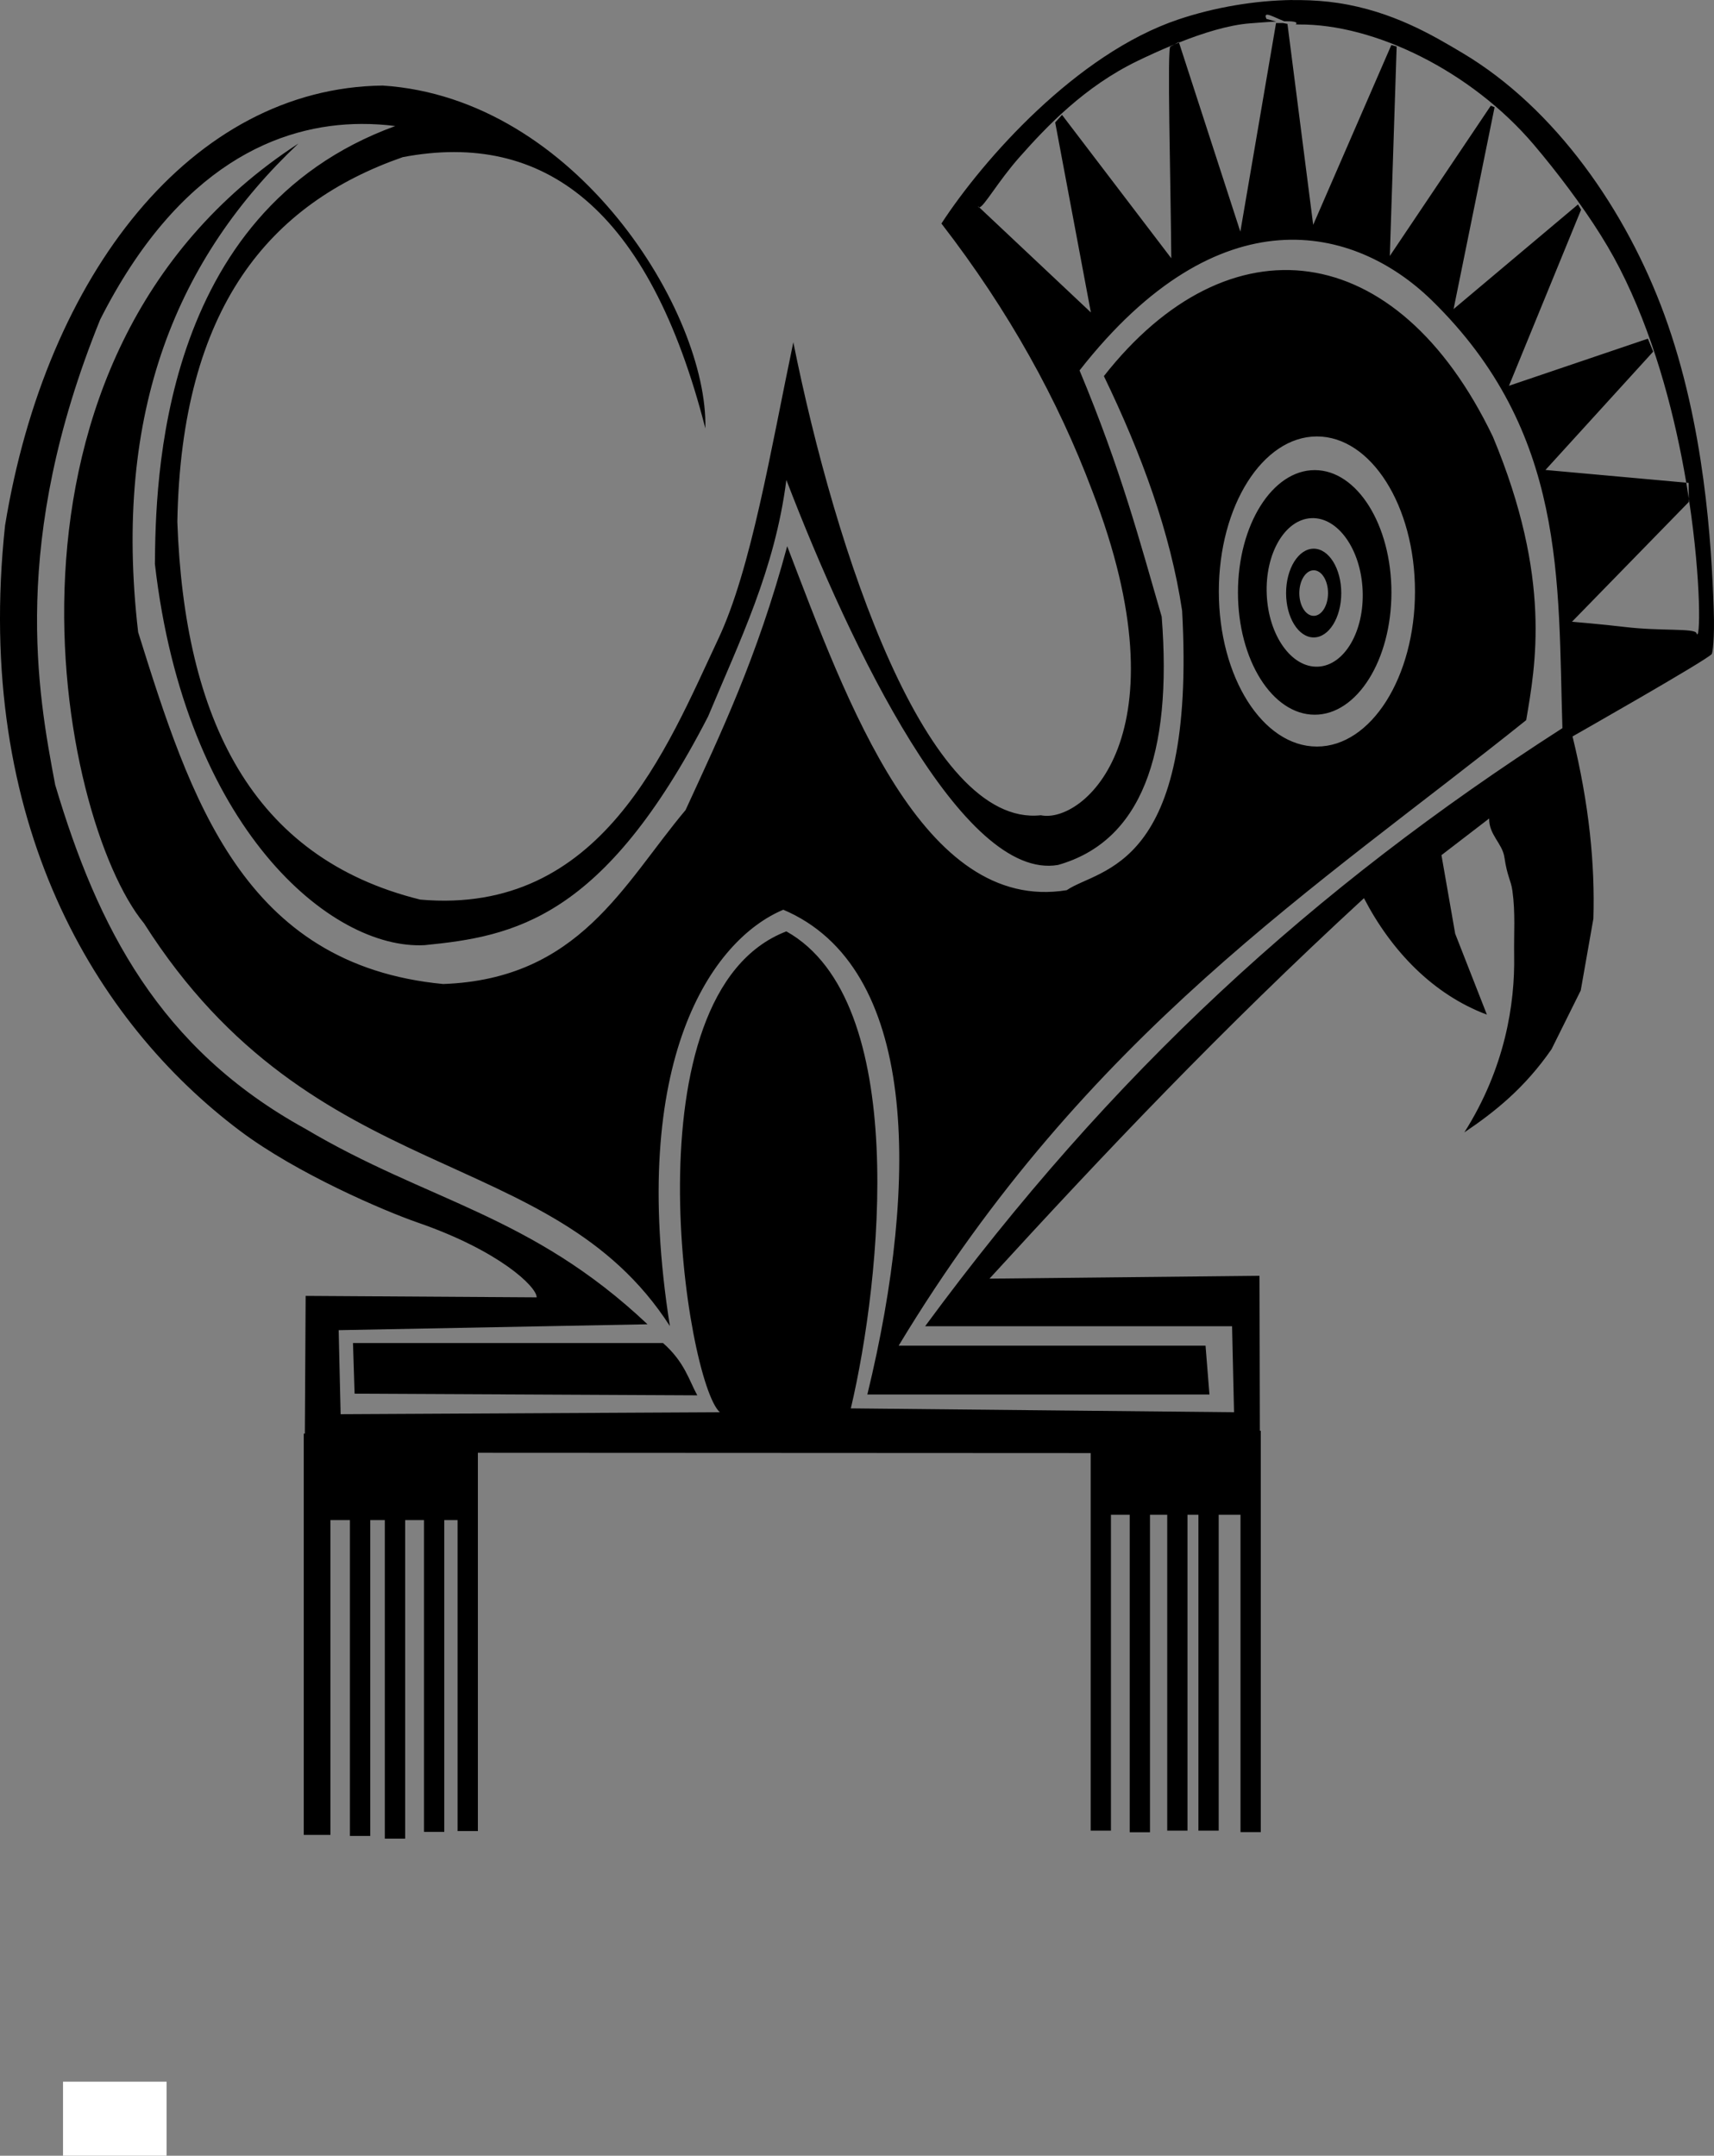 <?xml version="1.0" encoding="UTF-8"?>
<svg version="1.1" viewBox="0 0 736.77 926.73" xmlns="http://www.w3.org/2000/svg">
<rect x="0" y="0" width="736.77" height="926.73" fill="#808080" stroke="none"/>
<g transform="translate(-3.661 -130.98)">
<path d="m559.24 130.98c-16.132 0.199-33.542 3.14-49.094 8.375-43.718 14.716-83.874 60.193-101.81 87.719 28.951 37.468 50.122 75.823 64.812 114.88 40.79 105.47-4.002 143.3-22.094 139.5-49.049 5.369-88.262-113.15-106.38-203.34-9.717 46.419-18.118 97.656-32.312 127.66-22.099 46.938-49.999 118.84-128.06 111.94-72.664-17.979-101.36-77.943-104.41-162.38 1.646-92.578 39.962-136.95 96.937-156.81 60.635-11.491 105.83 21.993 130.03 116.62 1.217-49.53-55.321-141.97-138.69-147.38-81.995 0.97-144.7 81.08-162.34 189.16-13.63 127.67 39.039 213.64 101.03 260.22 24.462 18.38 61.978 34.435 76.438 39.438 34.951 12.093 51.076 27.541 51.062 32.125l-99.312-0.625-0.344 59.219h-0.469v172.5h11.469v-135.34h8.375v135.78h8.75v-135.78h6.25v136.94h8.75v-136.94h8.094v134.03h8.719v-134.03h5.719v133.69h8.719v-162.62l263.41 0.125v162.31h8.719v-135.81h8.062v136.5h8.719v-136.5h7.406v135.81h8.719v-135.81h4.688v135.81h8.719v-135.81h9.375v136.44h8.719v-172.53h-0.406l-0.156-66.625-116.06 1.219c48.749-53.291 99.67-107.13 160.97-163.56 11.847 22.849 29.904 41.476 52.844 50.062l-13.625-34.781-5.906-33.781 20.5-15.75c-0.095 7.073 5.674 10.646 6.562 16.688 1.246 8.474 2.778 9.655 3.438 14.375 1.341 9.603 0.589 18.37 0.75 27.969 0.346 20.655-3.87 48.182-21.406 75.906 13.102-8.833 25.936-19.071 37.469-35.75l12.562-25.281 5.438-30.875c0.699-23.155-1.752-48.824-8.969-78.312 0 0 58.299-33.105 59.875-35.469 0.235-0.353 1.289-5.758 0.812-19.406-0.954-27.356-3.827-78.875-21.219-126.44-16.309-44.601-46.725-88.703-86.875-112.56-12.424-7.383-29.862-17.885-53.438-21.438-5.143-0.775-10.643-1.19-16.312-1.25-1.063-0.011-2.143-0.013-3.219 0zm-10.875 6.312c1.236-7e-3 4.116 1.583 7.344 2.812 3.385-0.034 5.795 0.225 5.125 1.125-0.061 0.083-0.172 0.14-0.312 0.188 0.485 0.061 0.97 0.098 1.438 0.094 32.377-0.292 74.087 19.927 101.09 51.75 9.886 11.65 20.622 25.895 28.625 38.688 4.177 6.676 7.406 12.535 10.812 19.656 13.437 28.087 21.444 59.735 26.031 86.875l1 0.094 0.094 6.781c5.52 36.165 4.888 62.47 3.281 57.812-0.754-2.184-15.43-0.837-30.5-2.625-10.436-1.238-23-2.281-23-2.281l50.25-51.531-0.031-1.375c-0.344-2.254-0.701-4.549-1.094-6.875l-60.531-5.469 46.312-50.875-2.281-5.562-59.719 20.25 31-75.688-1.312-2.281-53.5 45 17.625-86.781-1.625-0.656-43.406 64.594 2.938-90.031-2.281-0.656-33.594 77.312-11.062-86.375c-0.604-0.101-1.223-0.237-1.875-0.375h-3.031l-15.344 89.688-26.375-81.312c-0.668 0.265-1.311 0.544-1.969 0.812l-1.688 0.906c-1.533-0.854 0.098 58.089 0.344 91.031l-46.969-61.656-2.938 3.25 15.344 81.688-47.969-45.156c-0.25 0.018-0.423-0.129-0.531-0.5l0.531 0.5c1.934-0.139 8.052-11.164 17.281-21.594 11.773-13.305 27.964-30.347 50.688-41.344 4.451-2.154 9.963-4.697 15.906-7.125l1.906-1.031 0.062 0.219c10.135-4.027 21.3-7.563 30.562-8.25 2.605-0.193 7.147-0.583 11.25-0.781-2.346-0.586-4.25-1.156-4.25-1.156-0.524-1.275-0.331-1.778 0.344-1.781zm-389.31 46.969c5.031-0.015 9.89 0.303 14.531 0.906-101.9 37.093-102.99 154.32-103.34 188.25 13.01 113.29 75.589 166.07 115.97 163.88 38.329-3.804 76.927-11.101 121.84-98.344 13.441-32.216 28.719-63.039 33.625-101.66 27.811 72.503 75.988 172.54 116.78 165.53 35.668-10.125 49.221-47.305 44.562-106.72-9.431-32.377-17.312-62.786-35.312-105.88 60.126-76.795 118.24-62.363 151.28-30.25 58.219 56.792 54.297 120.75 56.281 184.03-107.26 68.941-193.56 147.86-273.94 257.12h131.94l0.844 36.969-164.72-1.656c13.137-55.686 25.586-175.25-27.719-205.06-69.317 26.605-43.065 193.79-28.594 206.72l-163 0.844-0.844-36.125 132.75-2.531c-50.11-47.3-94.4-52.74-147.05-84.03-62.753-34.5-89.354-86.67-107.56-147.9-7.515-39.688-19.429-104.34 19.344-200 33.664-66.525 77.128-83.991 112.34-84.094zm-27.094 8.406c-141.66 92.16-103.65 290.03-66.375 335.28 73.241 115.27 174.94 93.572 226.03 173.12-18.098-114.54 18.221-166.17 48.75-179 57.712 24.517 58.728 115.43 36.125 208.41h147.06l-1.688-21h-131.91c81.116-134.5 179.83-196.85 269.75-268.91 3.927-23.268 11.186-60.771-14.312-121.84-41.381-86.27-113.67-94.264-167.22-26.062 16.239 33.613 28.567 67.23 33.625 100.84 6.187 111.44-35.486 110.52-49.594 120.16-61.959 10.129-94.516-80.979-120.16-147.88-13.06 48.356-28.459 80.258-43.688 113.44-26.739 31.831-45.615 72.69-104.22 74.781-85.898-8.22-108.66-79.57-131.09-151.25-11.11-95.588 17.373-161.49 68.906-210.09zm437.78 125.94c23.283 0 42.156 29.837 42.156 66.656s-18.874 66.656-42.156 66.656c-23.283 0-42.156-29.837-42.156-66.656s18.874-66.656 42.156-66.656zm-0.938 14.469c-18.22 0-33 23.556-33 52.594s14.78 52.562 33 52.562 32.969-23.525 32.969-52.562c0-29.038-14.749-52.594-32.969-52.594zm-1.438 20.656c11.376-0.511 21.253 13.367 22.031 31 0.778 17.633-7.811 32.333-19.188 32.844-11.376 0.511-21.253-13.367-22.031-31-0.778-17.633 7.811-32.333 19.188-32.844zm1 13.125c-6.548 0-11.875 8.56-11.875 19.094 0 10.533 5.327 19.062 11.875 19.062s11.844-8.529 11.844-19.062-5.296-19.094-11.844-19.094zm0 9.281c3.416 0 6.156 4.404 6.156 9.812s-2.74 9.781-6.156 9.781c-3.416 0-6.188-4.372-6.188-9.781 0-5.409 2.771-9.812 6.188-9.812zm-412.97 332.22 0.688 21.75 147.31 0.719c-3.493-6.322-5.444-14.336-14.719-22.469h-133.28z"/>
<rect x="30.748" y="1025.9" width="44.531" height="31.808" fill="#fff"/>
</g>
</svg>
